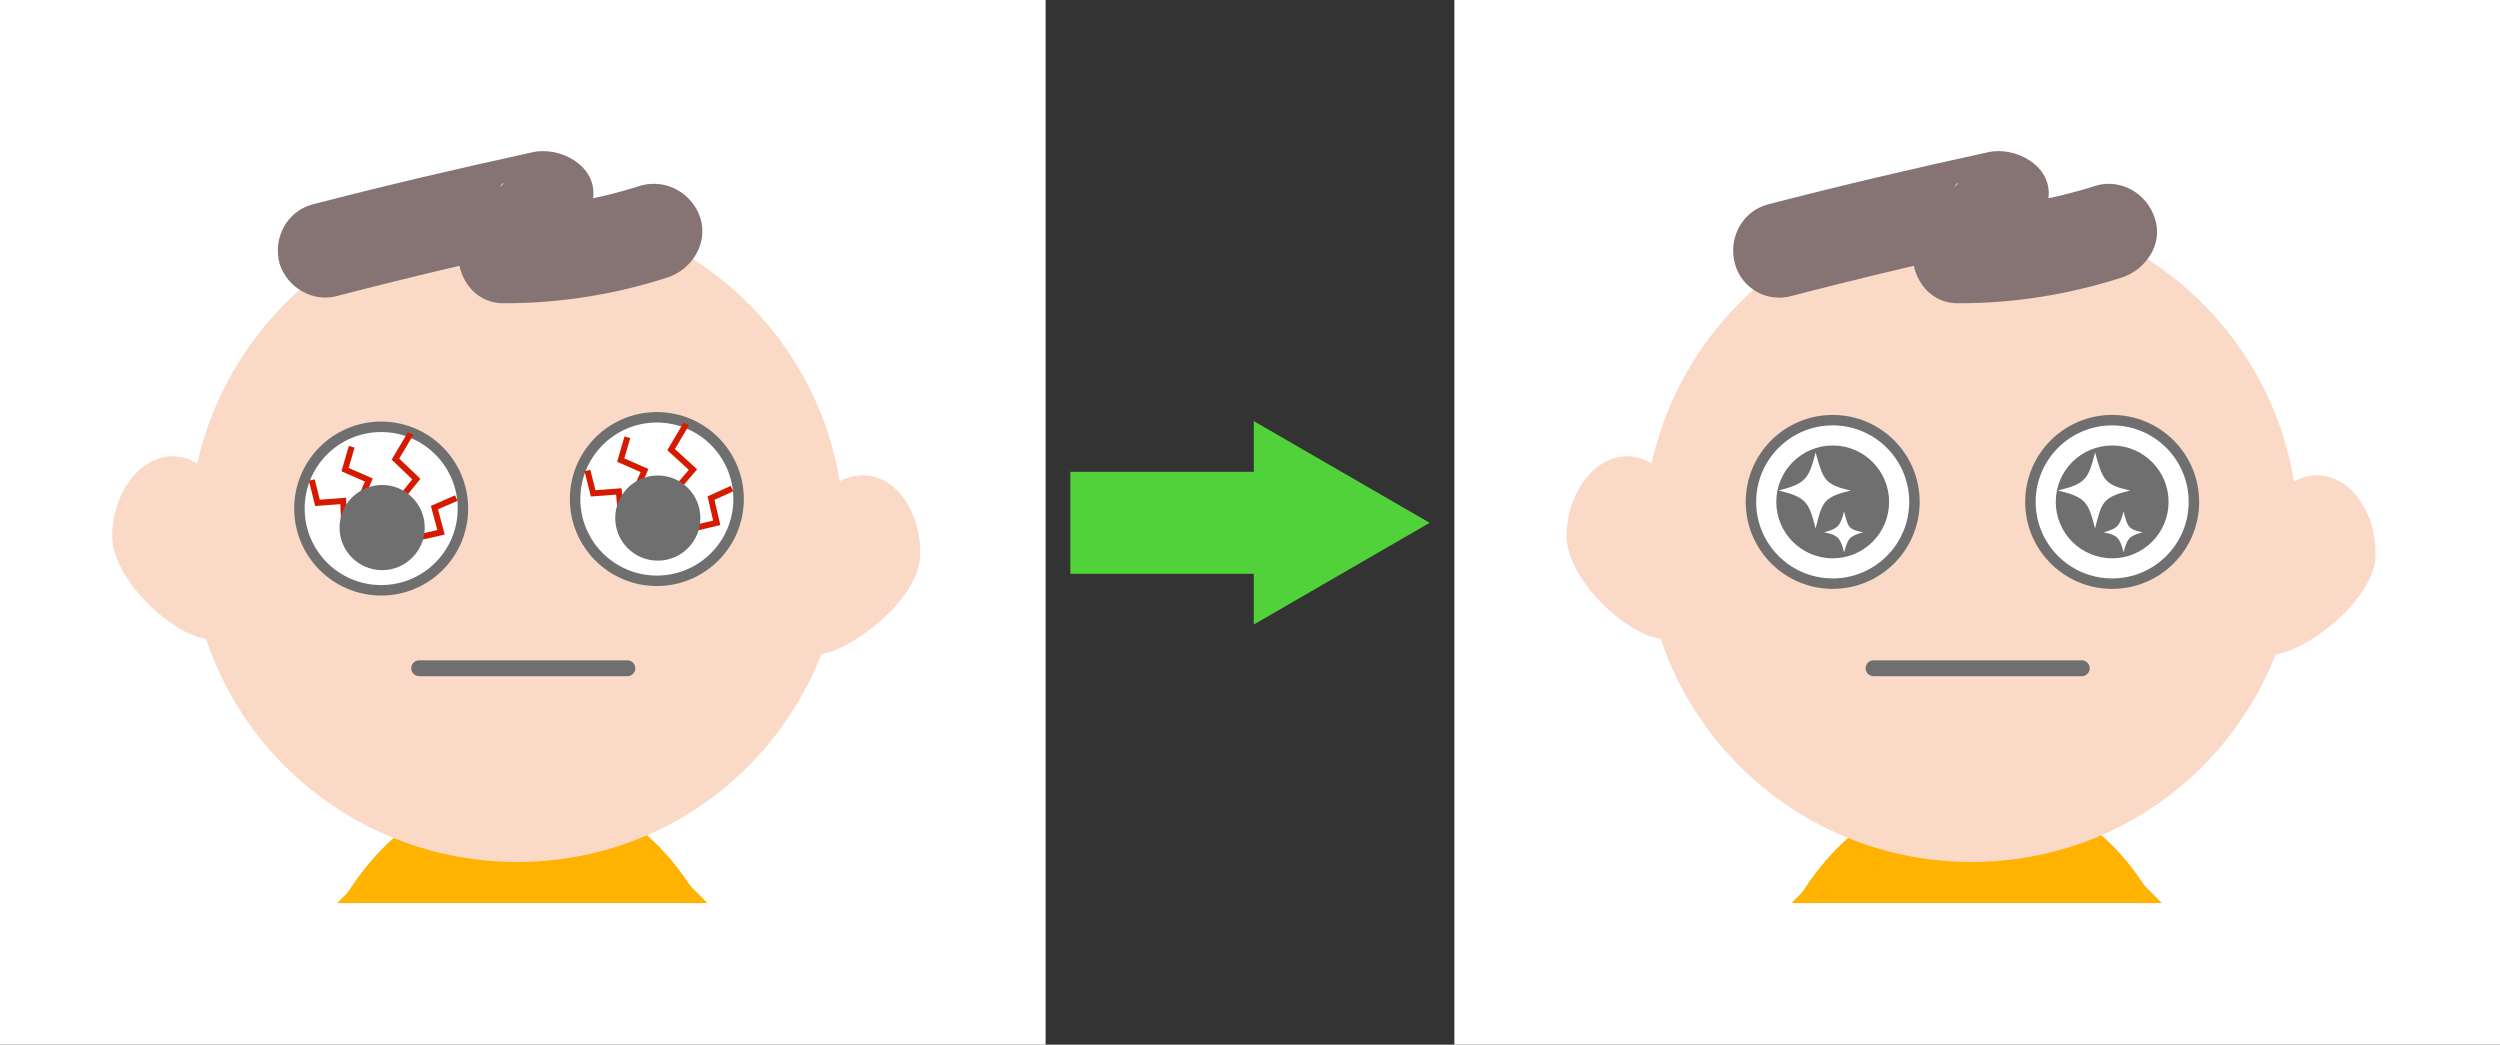 <?xml version="1.0" encoding="utf-8"?>
<!-- Generator: Adobe Illustrator 23.1.1, SVG Export Plug-In . SVG Version: 6.00 Build 0)  -->
<svg version="1.1" id="レイヤー_1" xmlns="http://www.w3.org/2000/svg" xmlns:xlink="http://www.w3.org/1999/xlink" x="0px"
	 y="0px" viewBox="0 0 263 109.9" style="enable-background:new 0 0 263 109.9;" xml:space="preserve">
<rect x="0" y="0" width="263" height="109.9" fill="#333333" stroke="none"/>
<style type="text/css">
	.st0{fill:#FFFFFF;}
	.st1{clip-path:url(#SVGID_2_);}
	.st2{fill:#6F6F6F;}
	.st3{fill:#FFB200;}
	.st4{fill:#FAD9C7;}
	.st5{fill:none;stroke:#6F6F6F;stroke-width:1.67;stroke-linecap:round;stroke-miterlimit:10;}
	.st6{fill:#FFFFFF;stroke:#6F6F6F;stroke-width:1.1;stroke-miterlimit:10;}
	.st7{fill:#6F6F6F;stroke:#6F6F6F;stroke-width:1.27;stroke-miterlimit:10;}
	.st8{fill:#867374;}
	.st9{fill:none;stroke:#51D13A;stroke-width:10.73;stroke-miterlimit:10;}
	.st10{fill:#51D13A;}
	.st11{clip-path:url(#SVGID_4_);}
	.st12{fill:#FFFFFF;stroke:#D61A00;stroke-width:0.63;stroke-miterlimit:10;}
	.st13{fill:#6F6F6F;stroke:#6F6F6F;stroke-width:0.96;stroke-miterlimit:10;}
</style>
<g>
	<g id="レイヤー_1-2">
		<rect x="153" y="0" class="st0" width="110" height="110"/>
		<rect y="0" class="st0" width="110" height="110"/>
		<g>
			<defs>
				<rect id="SVGID_1_" x="153.2" y="15" width="103.5" height="80"/>
			</defs>
			<clipPath id="SVGID_2_">
				<use xlink:href="#SVGID_1_"  style="overflow:visible;"/>
			</clipPath>
			<g class="st1">
				<path d="M182.9,252.4c0,0-7.2-10.9-14.2-9.1c-6.1,1.7-9.6,8-7.9,14.1c0.1,0.3,0.2,0.7,0.3,1c2.4,5.4,3.9,5.4,3.9,5.4h32v-10.1
					L182.9,252.4z"/>
				<path class="st2" d="M230.9,161.2H185c0,0-4.5,74-2.1,91.2l13.3,1.4c0,0,2-59.4,7-64.8h9.4c5,5.4,7,64.8,7,64.8l13.4-1.4
					C235.4,235.2,230.9,161.2,230.9,161.2z"/>
				<path d="M233,252.4c0,0,7.2-10.9,14.2-9.1s10,9.7,7.5,15.1c-2.5,5.4-3.9,5.4-3.9,5.4h-32v-10.1L233,252.4z"/>
				<path class="st3" d="M208,83.1c-22.7,0-27.4,31.9-27.7,52.4v44.9h54.3v-44.9C234.4,115.6,230.8,83.1,208,83.1z"/>
				<path class="st4" d="M164.8,56.3c-0.1,4.7,6.7,10.8,10.1,10.9s2.2-5.9,2.4-10.6s-2.6-8.5-6-8.6S164.9,51.6,164.8,56.3z"/>
				<path class="st4" d="M237.3,58.2c-0.1,4.7-2.1,10.6,1.4,10.7s11-5.7,11.2-10.3s-2.6-8.5-6-8.6S237.4,53.6,237.3,58.2z"/>
				<path class="st4" d="M173,58.7c1.4,19,17.8,33.2,36.8,31.9s33.2-17.8,31.9-36.8c-1.4-19-17.8-33.2-36.8-31.9
					C185.9,23.2,171.7,39.7,173,58.7z"/>
				<polygon class="st4" points="208.1,57.1 205.3,63 210.5,63 				"/>
				<line class="st5" x1="197.1" y1="70.3" x2="219" y2="70.3"/>
				<polygon class="st4" points="176.1,169 176.1,178.2 180.1,185.9 185.1,185.9 185.1,169 				"/>
				<path class="st3" d="M190.8,92.7c0,0-11.2,10.4-13.2,18.4s-2,34.7-2,34.7l-2,26.4l12.9,1.7L190.8,92.7z"/>
				<polygon class="st4" points="239.8,169 239.8,178.2 235.8,185.9 230.8,185.9 230.8,169 				"/>
				<path class="st3" d="M225.1,92.7c0,0,11.2,10.4,13.2,18.4s2,34.7,2,34.7l2,26.4l-12.9,1.7L225.1,92.7z"/>
			</g>
		</g>
		<circle class="st6" cx="192.8" cy="52.8" r="8.6"/>
		<circle class="st7" cx="192.8" cy="52.8" r="5.3"/>
		<path class="st0" d="M194.7,51.6c-2.9,0.7-3,1.2-3.7,4c-0.7-2.8-1-3.3-3.9-4c2.8-0.7,3.2-1.2,3.9-4
			C191.8,50.4,191.9,51,194.7,51.6z"/>
		<path class="st0" d="M196,56c-1.5,0.4-1.6,0.7-2,2.1c-0.4-1.5-0.6-1.8-2.1-2.1c1.5-0.4,1.7-0.7,2.1-2.2
			C194.4,55.4,194.4,55.7,196,56z"/>
		<circle class="st6" cx="222.2" cy="52.8" r="8.6"/>
		<circle class="st7" cx="222.2" cy="52.8" r="5.3"/>
		<path class="st0" d="M224.1,51.6c-2.9,0.7-3,1.2-3.7,4c-0.7-2.8-1-3.3-3.9-4c2.9-0.7,3.2-1.2,3.9-4
			C221.2,50.4,221.3,51,224.1,51.6z"/>
		<path class="st0" d="M225.4,56c-1.5,0.4-1.6,0.7-2,2.1c-0.4-1.5-0.6-1.8-2.1-2.1c1.5-0.4,1.7-0.7,2.1-2.2
			C223.8,55.4,223.9,55.7,225.4,56z"/>
		<path class="st8" d="M188.6,31.1c7.7-2,15.4-3.8,23.2-5.5l-6.3-4.8c0-0.5,0.1-1.1,0.4-1.5c-0.1,0.2-0.2,0.3-0.3,0.5
			c0-0.4,0.8-0.9,0.1-0.2c-0.4,0.4-0.9,0.8-1.4,1.2c-1.5,1.2-2.5,2.9-3,4.8c-0.6,3.1,1.4,6.4,4.8,6.3c5.8,0,11.5-0.9,17.1-2.7
			c2.5-0.8,4.4-3.5,3.5-6.2c-0.8-2.6-3.5-4.2-6.1-3.5c-2.5,0.8-5,1.4-7.5,1.8l-0.9,0.1c-0.8,0.1,0.7-0.1-0.1,0
			c-0.6,0.1-1.2,0.1-1.9,0.2c-1.3,0.1-2.7,0.2-4,0.2l4.8,6.3c0.2-1.3-0.5,0.6,0,0c-0.8,1.2-0.4,0.5-0.1,0.2c0.5-0.5,1.1-1,1.6-1.4
			c1.7-1.6,2.8-3.8,3-6.1c0.4-3.4-3.5-5.4-6.3-4.8c-7.8,1.7-15.5,3.5-23.2,5.5c-2.7,0.7-4.2,3.5-3.5,6.2S186,31.9,188.6,31.1
			L188.6,31.1z"/>
		<line class="st9" x1="112.6" y1="55" x2="135" y2="55"/>
		<polygon class="st10" points="131.9,65.7 150.4,55 131.9,44.3 		"/>
		<g>
			<defs>
				<rect id="SVGID_3_" x="0.2" y="15" width="103.5" height="80"/>
			</defs>
			<clipPath id="SVGID_4_">
				<use xlink:href="#SVGID_3_"  style="overflow:visible;"/>
			</clipPath>
			<g class="st11">
				<path d="M29.9,252.4c0,0-7.2-10.9-14.2-9.1c-6.1,1.7-9.6,8-7.9,14.1c0.1,0.3,0.2,0.7,0.3,1c2.4,5.4,3.9,5.4,3.9,5.4h32v-10.1
					L29.9,252.4z"/>
				<path class="st2" d="M77.9,161.2H32c0,0-4.5,74-2.1,91.2l13.3,1.4c0,0,2-59.4,7-64.8h9.5c5,5.4,7,64.8,7,64.8l13.4-1.4
					C82.4,235.2,77.9,161.2,77.9,161.2z"/>
				<path d="M80,252.4c0,0,7.2-10.9,14.2-9.1s10,9.7,7.5,15.1c-2.5,5.4-3.9,5.4-3.9,5.4h-32v-10.1L80,252.4z"/>
				<path class="st3" d="M55,83.1c-22.7,0-27.4,31.9-27.7,52.4v44.9h54.3v-44.9C81.4,115.6,77.8,83.1,55,83.1z"/>
				<path class="st4" d="M11.8,56.3c-0.1,4.7,6.7,10.8,10.1,10.9s2.2-5.9,2.4-10.6s-2.6-8.5-6-8.6S11.9,51.6,11.8,56.3z"/>
				<path class="st4" d="M84.3,58.2c-0.1,4.7-2.1,10.6,1.3,10.7s11-5.7,11.2-10.3s-2.5-8.6-6-8.6S84.4,53.6,84.3,58.2z"/>
				<path class="st4" d="M20,58.7c1.3,19,17.8,33.2,36.8,31.9c19-1.3,33.2-17.8,31.9-36.8c-1.3-18.9-17.8-33.2-36.7-31.9
					C33,23.2,18.7,39.7,20,58.7C20,58.6,20,58.7,20,58.7z"/>
				<polygon class="st4" points="55.1,57.1 52.3,63 57.5,63 				"/>
				<line class="st5" x1="44.1" y1="70.3" x2="66" y2="70.3"/>
				<polygon class="st4" points="23.1,169 23.1,178.2 27,185.9 32.1,185.9 32.1,169 				"/>
				<path class="st3" d="M37.8,92.7c0,0-11.2,10.4-13.2,18.4s-2,34.7-2,34.7l-2,26.4l12.9,1.7L37.8,92.7z"/>
				<polygon class="st4" points="86.8,169 86.8,178.2 82.8,185.9 77.8,185.9 77.8,169 				"/>
				<path class="st3" d="M72.1,92.7c0,0,11.2,10.4,13.2,18.4s2,34.7,2,34.7l2,26.4L76.4,174L72.1,92.7z"/>
			</g>
		</g>
		<path class="st8" d="M35.6,31.1c7.7-2,15.4-3.8,23.2-5.5l-6.3-4.8c0-0.5,0.1-1.1,0.4-1.5c-0.1,0.2-0.2,0.3-0.3,0.5
			c0-0.4,0.8-0.9,0.1-0.2c-0.4,0.4-0.9,0.8-1.4,1.2c-1.5,1.2-2.5,2.9-3,4.8c-0.6,3.1,1.4,6.4,4.8,6.3c5.8,0,11.5-0.9,17.1-2.7
			c2.5-0.8,4.3-3.5,3.5-6.2c-0.8-2.6-3.5-4.2-6.2-3.5c-2.5,0.8-5,1.4-7.5,1.8l-0.9,0.1c-0.8,0.1,0.7-0.1-0.1,0
			c-0.6,0.1-1.2,0.1-1.9,0.2c-1.3,0.1-2.7,0.2-4,0.2l4.8,6.3c0.2-1.3-0.5,0.6,0,0c-0.8,1.2-0.4,0.5-0.1,0.2c0.5-0.5,1.1-1,1.6-1.4
			c1.7-1.6,2.8-3.8,3-6.1c0.4-3.4-3.5-5.4-6.3-4.8c-7.8,1.7-15.5,3.5-23.2,5.5c-2.7,0.7-4.2,3.5-3.5,6.2
			C30.2,30.3,33,31.9,35.6,31.1L35.6,31.1z"/>
		<circle class="st6" cx="69.1" cy="52.5" r="8.6"/>
		<polyline class="st12" points="61.8,49.5 62.4,51.9 65.1,51.7 65.3,53.9 		"/>
		<polyline class="st12" points="66,46 65.3,48.4 67.8,49.5 66.9,51.6 		"/>
		<polyline class="st12" points="77,51.4 74.8,52.4 75.4,55 73.3,55.5 		"/>
		<polyline class="st12" points="72.2,44.6 70.6,47.3 72.9,49.4 71.1,51.5 		"/>
		<circle class="st13" cx="69.2" cy="54.5" r="4"/>
		<circle class="st6" cx="40.1" cy="53.5" r="8.6"/>
		<polyline class="st12" points="32.8,50.5 33.4,52.9 36.1,52.7 36.2,54.9 		"/>
		<polyline class="st12" points="37,47 36.3,49.4 38.8,50.5 37.9,52.6 		"/>
		<polyline class="st12" points="48,52.4 45.7,53.4 46.4,56 44.2,56.5 		"/>
		<polyline class="st12" points="43.2,45.6 41.6,48.3 43.8,50.4 42.1,52.5 		"/>
		<circle class="st13" cx="40.2" cy="55.5" r="4"/>
	</g>
</g>
</svg>
